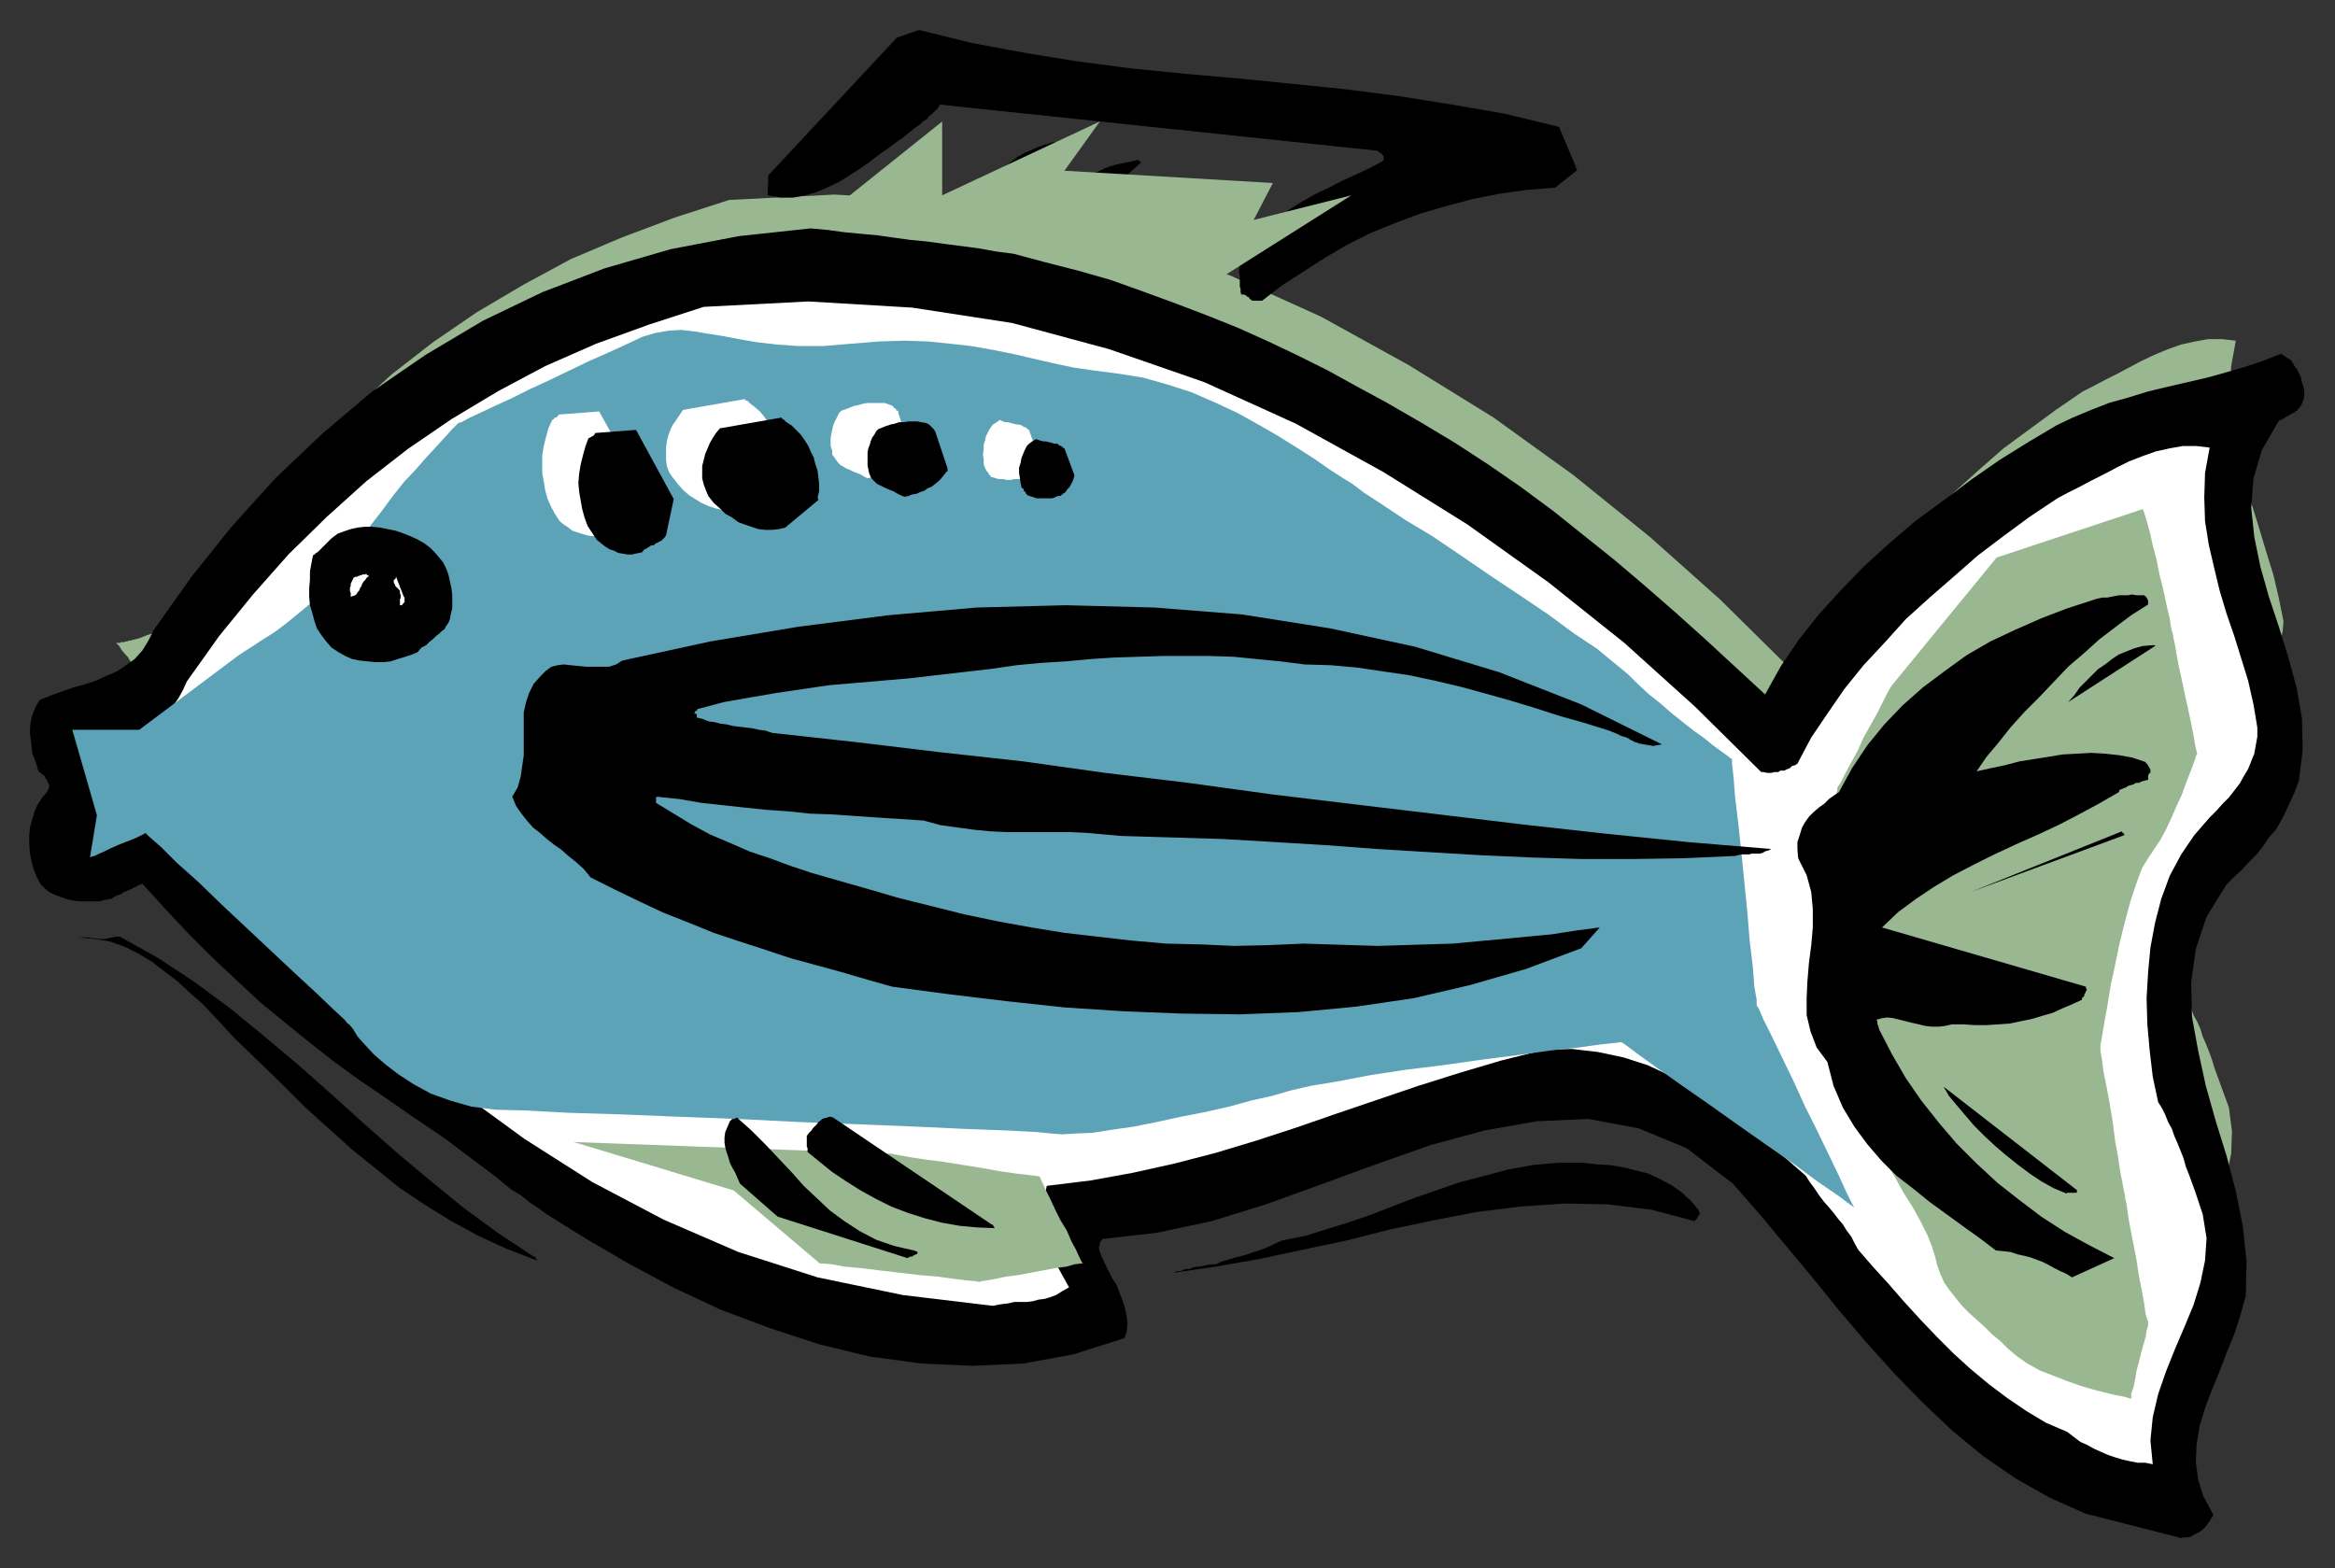 <?xml version="1.0" encoding="UTF-8" standalone="no"?>
<svg
   xmlns:dc="http://purl.org/dc/elements/1.1/"
   xmlns:cc="http://creativecommons.org/ns#"
   xmlns:rdf="http://www.w3.org/1999/02/22-rdf-syntax-ns#"
   xmlns:svg="http://www.w3.org/2000/svg"
   xmlns="http://www.w3.org/2000/svg"
   xmlns:sodipodi="http://sodipodi.sourceforge.net/DTD/sodipodi-0.dtd"
   xmlns:inkscape="http://www.inkscape.org/namespaces/inkscape"
   version="1.0"
   width="129.808mm"
   height="87.182mm"
   id="svg69"
   sodipodi:docname="CCM00914.WMF">
  <rect width="100%" height="100%" fill="#333333" stroke="none"/>
  <sodipodi:namedview
     pagecolor="#ffffff"
     bordercolor="#666666"
     borderopacity="1"
     objecttolerance="10"
     gridtolerance="10"
     guidetolerance="10"
     inkscape:pageopacity="0"
     inkscape:pageshadow="2"
     inkscape:window-width="640"
     inkscape:window-height="480"
     id="namedview71" />
  <defs
     id="defs3">
    <pattern
       id="WMFhbasepattern"
       patternUnits="userSpaceOnUse"
       width="6"
       height="6"
       x="0"
       y="0" />
  </defs>
  <path
     style="fill:#99b891;fill-rule:evenodd;fill-opacity:1;stroke:none;"
     d="  M 479.79,130.575   L 478.82,125.727   L 477.689,120.879   L 476.235,116.192   L 474.78,111.344   L 473.326,106.658   L 471.71,101.81   L 470.579,96.962   L 469.447,92.114   L 468.801,87.266   L 468.478,82.094   L 468.801,76.923   L 469.771,71.59   L 466.862,71.267   L 463.953,71.267   L 461.206,71.752   L 458.297,72.398   L 455.55,73.368   L 452.803,74.499   L 450.055,75.792   L 447.308,77.246   L 444.884,78.539   L 442.299,79.832   L 439.875,81.125   L 437.612,82.256   L 431.956,86.134   L 426.462,90.174   L 420.968,94.214   L 415.796,98.739   L 410.787,103.264   L 405.939,107.789   L 401.414,112.637   L 397.051,117.485   L 393.011,122.495   L 389.294,127.666   L 385.9,132.676   L 382.992,138.009   L 382.507,138.332   L 382.022,138.494   L 381.537,138.978   L 380.891,139.14   L 380.244,139.463   L 379.598,139.625   L 378.952,139.786   L 378.144,139.786   L 377.497,139.948   L 376.689,139.948   L 376.043,139.786   L 375.396,139.786   L 361.499,126.05   L 346.632,112.799   L 330.633,99.871   L 313.827,87.75   L 296.051,76.761   L 277.628,66.58   L 258.398,57.854   L 238.521,50.905   L 217.998,45.41   L 196.99,42.178   L 175.336,40.886   L 153.197,42.017   L 141.723,45.734   L 130.573,49.935   L 119.907,54.46   L 110.049,59.793   L 100.192,65.611   L 90.981,71.913   L 82.254,78.701   L 74.013,86.296   L 66.094,94.214   L 58.499,102.618   L 51.389,111.506   L 44.602,120.879   L 43.794,122.818   L 42.824,124.596   L 41.693,126.05   L 40.562,127.505   L 39.107,128.797   L 37.653,130.09   L 36.037,131.06   L 34.421,132.03   L 32.805,132.838   L 30.866,133.484   L 29.25,134.13   L 27.31,134.615   L 26.987,134.615   L 26.826,134.777   L 26.341,134.777   L 26.179,134.938   L 25.856,134.938   L 25.694,134.938   L 25.371,134.938   L 25.21,135.1   L 25.048,135.1   L 24.725,135.1   L 24.725,135.1   L 24.402,135.1   L 25.048,135.746   L 25.533,136.554   L 26.179,137.362   L 26.826,138.009   L 27.31,138.817   L 27.795,139.625   L 28.442,140.594   L 29.088,141.564   L 29.573,142.534   L 30.058,143.503   L 30.381,144.635   L 30.704,145.927   L 25.856,152.876   L 26.826,152.553   L 27.634,152.068   L 28.442,151.745   L 29.25,151.26   L 29.896,150.775   L 30.704,150.291   L 31.512,149.967   L 32.32,149.483   L 33.128,149.321   L 34.098,149.159   L 35.067,149.159   L 36.037,149.483   L 49.288,161.441   L 62.378,173.4   L 75.467,185.035   L 88.557,196.347   L 101.969,206.852   L 115.544,216.871   L 129.926,225.921   L 144.793,233.839   L 160.469,240.627   L 177.275,245.959   L 195.051,249.676   L 214.12,251.939   L 215.574,251.616   L 217.029,251.454   L 218.321,251.131   L 219.614,251.131   L 221.069,251.131   L 222.2,250.969   L 223.493,250.646   L 224.785,250.484   L 226.078,250.161   L 227.209,249.676   L 228.664,248.868   L 229.957,248.222   L 223.331,236.102   L 225.27,226.729   L 234.481,225.598   L 243.369,223.982   L 252.096,222.042   L 260.822,219.78   L 269.387,217.194   L 277.952,214.447   L 286.355,211.538   L 294.92,208.629   L 303.323,205.882   L 312.049,202.973   L 320.776,200.387   L 329.825,198.125   L 335.643,197.963   L 341.299,198.61   L 346.47,199.741   L 351.48,201.357   L 356.166,203.458   L 360.691,205.882   L 365.054,208.791   L 369.094,211.7   L 373.134,214.77   L 377.174,218.002   L 381.052,221.234   L 384.769,224.628   L 385.577,225.921   L 386.547,227.214   L 387.516,228.668   L 388.486,229.961   L 389.617,231.254   L 390.587,232.385   L 391.556,233.678   L 392.526,234.809   L 393.496,236.263   L 394.304,237.395   L 395.112,238.687   L 395.758,240.142   L 398.99,243.697   L 402.222,247.414   L 405.454,251.131   L 408.848,254.848   L 412.241,258.403   L 415.796,261.958   L 419.513,265.19   L 423.23,268.422   L 427.108,271.331   L 431.148,274.078   L 435.35,276.502   L 439.875,278.603   L 441.168,279.573   L 442.46,280.542   L 443.915,281.189   L 445.369,281.997   L 446.823,282.643   L 448.439,283.29   L 449.894,283.775   L 451.348,284.259   L 452.803,284.583   L 454.419,284.906   L 456.035,285.067   L 457.651,285.229   L 457.166,280.219   L 457.651,275.371   L 458.782,270.523   L 460.398,265.837   L 462.337,261.15   L 464.276,256.464   L 466.215,251.777   L 467.831,247.091   L 468.801,242.404   L 468.963,237.718   L 468.316,232.708   L 466.539,227.86   L 465.892,226.082   L 465.246,224.305   L 464.761,222.689   L 464.115,220.911   L 463.468,219.295   L 462.822,217.841   L 462.337,216.225   L 461.691,214.77   L 460.883,213.316   L 460.398,211.861   L 459.59,210.407   L 458.782,209.114   L 457.812,203.781   L 457.004,198.287   L 456.519,192.792   L 456.358,187.459   L 456.681,181.965   L 457.166,176.632   L 458.135,171.461   L 459.428,166.451   L 461.367,161.603   L 463.63,157.078   L 466.377,153.038   L 469.771,149.321   L 471.063,147.867   L 472.356,146.574   L 473.649,145.119   L 474.78,143.665   L 475.911,142.21   L 476.719,140.756   L 477.689,139.14   L 478.335,137.524   L 478.982,136.07   L 479.305,134.13   L 479.628,132.514   L 479.79,130.575   L 479.79,130.575  z "
     id="path5" />
  <path
     style="fill:#ffffff;fill-rule:evenodd;fill-opacity:1;stroke:none;"
     d="  M 98.576,131.706   L 98.899,130.413   L 99.061,128.959   L 99.061,127.666   L 98.737,126.05   L 98.576,124.596   L 98.091,123.303   L 97.606,122.01   L 96.96,120.717   L 96.152,119.586   L 95.182,118.616   L 94.213,117.647   L 92.92,116.677   L 91.627,115.869   L 90.011,115.223   L 88.557,114.576   L 86.941,114.092   L 85.325,113.607   L 83.709,113.445   L 82.093,113.284   L 80.638,113.284   L 79.022,113.445   L 77.568,113.607   L 76.114,114.092   L 74.821,114.576   L 74.174,115.223   L 73.69,115.708   L 73.043,116.192   L 72.558,116.677   L 72.074,117.162   L 71.75,117.485   L 71.427,117.808   L 71.104,118.132   L 70.619,118.616   L 70.296,118.778   L 70.134,119.101   L 69.65,119.101   L 69.326,120.879   L 69.165,122.657   L 69.003,124.434   L 68.842,126.05   L 68.842,127.989   L 69.165,129.605   L 69.488,131.383   L 69.973,132.999   L 70.619,134.454   L 71.427,136.07   L 72.397,137.362   L 73.528,138.655   L 74.982,139.625   L 76.437,140.433   L 77.891,141.079   L 79.507,141.402   L 81.123,141.564   L 82.739,141.726   L 84.517,141.726   L 86.133,141.564   L 87.587,141.079   L 89.041,140.594   L 90.496,140.11   L 91.627,139.625   L 92.597,138.655   L 93.405,138.009   L 94.051,137.524   L 94.859,136.878   L 95.505,136.231   L 96.152,135.746   L 96.637,135.1   L 97.283,134.615   L 97.606,133.969   L 98.091,133.322   L 98.414,132.514   L 98.576,131.706   L 98.576,131.706  z "
     id="path7" />
  <path
     style="fill:#000000;fill-rule:evenodd;fill-opacity:1;stroke:none;"
     d="  M 483.022,164.027   L 483.83,157.563   L 483.668,150.937   L 482.537,144.473   L 480.759,138.009   L 478.82,131.706   L 476.719,125.404   L 474.942,119.101   L 473.649,112.799   L 473.003,106.658   L 473.487,100.517   L 475.265,94.538   L 478.82,88.397   L 479.305,88.235   L 479.79,87.912   L 480.113,87.75   L 480.598,87.427   L 480.921,87.266   L 481.244,87.104   L 481.729,86.781   L 482.052,86.781   L 482.214,86.458   L 482.699,86.296   L 482.86,85.973   L 483.183,85.649   L 483.668,84.841   L 483.991,84.033   L 484.153,83.064   L 484.153,82.256   L 483.991,81.286   L 483.668,80.317   L 483.507,79.509   L 483.183,78.701   L 482.699,77.731   L 482.214,77.085   L 481.729,76.277   L 481.406,75.63   L 481.244,75.63   L 481.083,75.469   L 480.921,75.469   L 480.759,75.307   L 480.759,75.307   L 480.436,75.145   L 480.275,74.984   L 480.113,74.822   L 479.951,74.822   L 479.79,74.66   L 479.467,74.499   L 479.305,74.337   L 475.588,75.792   L 471.71,77.085   L 467.831,78.216   L 463.791,79.347   L 459.59,80.317   L 455.388,81.286   L 451.348,82.256   L 447.147,83.549   L 443.107,84.68   L 439.39,86.134   L 435.512,87.75   L 432.118,89.366   L 426.139,92.922   L 420.16,96.638   L 414.342,100.679   L 408.524,105.042   L 402.545,109.405   L 397.051,114.092   L 391.718,118.94   L 386.708,124.111   L 382.022,129.282   L 377.82,134.615   L 374.104,140.11   L 370.872,145.927   L 364.569,140.11   L 358.267,134.292   L 351.964,128.636   L 345.662,123.141   L 339.198,117.647   L 332.734,112.476   L 326.27,107.304   L 319.483,102.295   L 312.696,97.608   L 305.747,93.083   L 298.475,88.72   L 291.203,84.518   L 285.224,81.286   L 279.083,77.893   L 272.942,74.822   L 266.478,71.752   L 260.014,68.843   L 253.55,66.257   L 246.763,63.672   L 240.137,61.247   L 233.35,58.823   L 226.563,56.884   L 219.614,55.107   L 212.989,53.329   L 209.272,52.844   L 205.717,52.198   L 202,51.713   L 198.283,51.228   L 194.728,50.743   L 191.334,50.42   L 187.779,49.935   L 184.385,49.45   L 180.83,49.127   L 177.437,48.804   L 173.881,48.319   L 170.326,47.996   L 155.297,49.612   L 140.915,52.359   L 127.017,56.399   L 113.928,61.409   L 101.485,67.388   L 89.526,74.499   L 78.214,82.256   L 67.71,91.144   L 57.853,100.517   L 48.642,110.698   L 40.238,121.202   L 32.32,132.353   L 31.189,134.615   L 29.896,136.716   L 28.28,138.494   L 26.502,139.786   L 24.563,141.079   L 22.301,142.049   L 20.2,143.018   L 17.776,143.827   L 15.352,144.473   L 13.09,145.281   L 10.827,146.089   L 8.403,147.059   L 7.757,148.028   L 7.272,148.998   L 6.787,150.291   L 6.464,151.583   L 6.302,152.876   L 6.302,154.169   L 6.464,155.462   L 6.626,156.916   L 6.787,158.371   L 7.272,159.502   L 7.757,160.956   L 8.08,162.088   L 8.565,162.411   L 8.888,162.734   L 9.373,163.057   L 9.534,163.542   L 9.858,163.865   L 10.019,164.35   L 10.181,164.673   L 10.342,164.996   L 10.342,165.481   L 10.181,165.804   L 10.019,166.128   L 9.858,166.451   L 8.888,167.582   L 7.918,169.037   L 7.272,170.491   L 6.787,172.107   L 6.302,173.885   L 6.141,175.662   L 6.141,177.44   L 6.302,179.379   L 6.626,180.995   L 7.11,182.773   L 7.757,184.389   L 8.565,185.843   L 9.373,186.651   L 10.342,187.459   L 11.312,187.944   L 12.605,188.429   L 13.898,188.914   L 15.352,189.237   L 16.645,189.399   L 17.938,189.399   L 19.392,189.399   L 20.846,189.399   L 22.139,189.075   L 23.27,188.914   L 24.078,188.429   L 24.725,188.106   L 25.371,187.944   L 26.018,187.459   L 26.502,187.298   L 27.149,186.974   L 27.634,186.813   L 28.118,186.49   L 28.603,186.328   L 29.088,186.005   L 29.573,185.843   L 29.896,185.682   L 34.744,191.015   L 39.754,196.347   L 44.763,201.357   L 49.773,206.044   L 54.621,210.568   L 59.954,214.932   L 65.125,219.133   L 70.296,223.173   L 75.629,227.052   L 81.123,230.769   L 86.456,234.486   L 91.95,238.203   L 94.051,239.657   L 96.152,241.273   L 98.091,242.727   L 100.03,244.182   L 101.969,245.636   L 103.909,247.091   L 105.686,248.545   L 107.464,250   L 109.403,251.131   L 111.181,252.585   L 113.12,253.878   L 114.897,255.171   L 123.462,260.504   L 132.35,265.675   L 141.723,270.685   L 151.419,275.21   L 161.761,279.088   L 172.104,282.482   L 182.769,285.067   L 193.597,286.522   L 204.262,287.007   L 215.089,286.522   L 225.593,284.583   L 236.259,281.189   L 236.744,279.734   L 236.905,278.118   L 236.744,276.664   L 236.421,275.048   L 235.936,273.432   L 235.289,271.816   L 234.643,270.038   L 233.673,268.584   L 232.865,266.968   L 232.057,265.352   L 231.411,263.897   L 230.926,262.605   L 230.926,262.281   L 230.926,262.12   L 230.926,262.12   L 230.926,261.797   L 231.088,261.635   L 231.088,261.635   L 231.088,261.312   L 231.088,261.15   L 231.249,260.989   L 231.411,260.665   L 231.573,260.504   L 231.734,260.342   L 243.046,259.049   L 254.52,256.625   L 265.993,253.07   L 277.628,248.868   L 289.102,244.667   L 300.576,240.627   L 311.888,237.556   L 322.876,235.617   L 333.704,235.132   L 344.208,237.071   L 354.388,241.273   L 364.084,248.707   L 369.74,255.171   L 375.396,261.958   L 381.052,268.745   L 386.547,275.533   L 392.203,282.159   L 398.02,288.623   L 404,294.764   L 410.14,300.581   L 416.604,305.914   L 423.392,310.601   L 430.502,314.641   L 438.097,318.034   L 458.297,323.206   L 458.943,323.044   L 459.59,323.044   L 460.398,322.882   L 460.883,322.559   L 461.529,322.236   L 462.175,321.913   L 462.822,321.428   L 463.307,320.943   L 463.791,320.297   L 464.276,319.65   L 464.761,318.842   L 465.084,318.358   L 462.983,314.479   L 461.852,310.924   L 461.367,307.207   L 461.529,303.49   L 462.175,299.612   L 463.307,295.895   L 464.761,292.016   L 466.377,288.138   L 467.831,284.259   L 469.447,280.381   L 470.74,276.341   L 471.871,272.301   L 472.033,265.029   L 471.225,257.595   L 469.771,250.323   L 467.831,242.889   L 465.569,235.617   L 463.468,228.183   L 461.852,220.749   L 460.559,213.639   L 460.398,206.367   L 461.367,199.418   L 463.63,192.631   L 467.831,185.843   L 469.286,184.389   L 471.063,182.773   L 472.518,181.157   L 474.134,179.541   L 475.427,177.925   L 476.719,175.985   L 478.174,174.369   L 479.305,172.43   L 480.275,170.491   L 481.244,168.39   L 482.214,166.289   L 483.022,164.027   L 483.022,164.027  z "
     id="path9" />
  <path
     style="fill:#ffffff;fill-rule:evenodd;fill-opacity:1;stroke:none;"
     d="  M 474.295,152.876   L 473.487,148.028   L 472.356,143.018   L 470.902,138.332   L 469.447,133.646   L 467.831,128.959   L 466.377,124.111   L 465.246,119.424   L 464.115,114.576   L 463.307,109.567   L 463.145,104.557   L 463.307,99.386   L 464.276,94.053   L 461.529,93.73   L 458.62,93.73   L 455.873,94.214   L 452.964,94.861   L 450.217,95.83   L 447.308,96.962   L 444.723,98.255   L 441.976,99.709   L 439.39,101.002   L 436.966,102.295   L 434.38,103.587   L 432.28,104.719   L 426.462,108.597   L 420.968,112.637   L 415.635,116.677   L 410.464,121.202   L 405.454,125.565   L 400.444,130.09   L 396.081,134.938   L 391.556,139.786   L 387.516,144.796   L 383.961,149.967   L 380.568,154.977   L 377.659,160.472   L 377.174,160.795   L 376.528,160.956   L 376.043,161.441   L 375.558,161.603   L 374.912,161.926   L 374.104,161.926   L 373.619,162.249   L 372.811,162.249   L 372.164,162.411   L 371.356,162.411   L 370.548,162.249   L 370.064,162.249   L 356.166,148.513   L 341.299,135.1   L 325.3,122.333   L 308.332,110.213   L 290.718,99.224   L 272.296,89.043   L 253.065,80.317   L 233.027,73.368   L 212.665,67.873   L 191.657,64.641   L 169.841,63.348   L 147.864,64.48   L 136.39,68.196   L 125.24,72.236   L 114.574,76.923   L 104.555,82.256   L 94.859,88.074   L 85.648,94.376   L 76.922,101.163   L 68.68,108.597   L 60.6,116.516   L 53.166,124.919   L 46.056,133.646   L 39.269,143.18   L 38.461,144.958   L 37.491,146.735   L 36.36,148.351   L 35.229,149.644   L 33.774,150.937   L 32.32,152.23   L 30.704,153.361   L 29.088,154.331   L 27.31,155.139   L 25.533,155.947   L 23.755,156.432   L 21.978,157.078   L 21.654,157.078   L 21.331,157.24   L 21.008,157.24   L 20.846,157.401   L 20.523,157.401   L 20.362,157.401   L 20.038,157.401   L 19.877,157.563   L 19.715,157.563   L 19.392,157.563   L 19.23,157.563   L 19.069,157.563   L 19.715,158.209   L 20.2,159.017   L 20.846,159.825   L 21.331,160.472   L 21.978,161.28   L 22.462,162.088   L 23.109,162.896   L 23.755,164.027   L 24.24,164.996   L 24.725,165.966   L 25.048,167.097   L 25.371,168.39   L 20.523,175.339   L 21.493,174.854   L 22.301,174.531   L 23.109,174.208   L 23.755,173.723   L 24.563,173.238   L 25.21,172.753   L 26.179,172.43   L 26.826,171.945   L 27.795,171.784   L 28.765,171.622   L 29.734,171.622   L 30.704,171.945   L 43.955,183.904   L 57.045,195.863   L 70.134,207.498   L 83.062,218.81   L 96.475,229.314   L 110.211,239.334   L 124.432,248.384   L 139.461,256.302   L 155.136,263.089   L 171.781,268.422   L 189.718,272.139   L 208.625,274.402   L 210.241,274.078   L 211.696,273.917   L 213.15,273.594   L 214.605,273.594   L 215.736,273.594   L 217.029,273.432   L 218.16,273.109   L 219.453,272.947   L 220.584,272.624   L 221.877,272.139   L 223.169,271.331   L 224.624,270.523   L 217.998,258.565   L 219.937,249.192   L 229.149,248.06   L 238.037,246.444   L 246.763,244.505   L 255.489,242.243   L 264.054,239.657   L 272.457,236.91   L 280.86,234.001   L 289.425,231.092   L 297.99,228.183   L 306.716,225.436   L 315.443,222.85   L 324.492,220.588   L 330.31,220.426   L 335.804,221.073   L 341.137,222.204   L 346.147,223.82   L 350.672,225.921   L 355.358,228.345   L 359.721,231.254   L 363.761,234.162   L 367.801,237.233   L 371.68,240.465   L 375.558,243.697   L 379.436,247.091   L 380.244,248.384   L 381.214,249.676   L 382.184,251.131   L 383.153,252.424   L 384.284,253.716   L 385.254,254.848   L 386.224,256.14   L 387.193,257.272   L 388.001,258.565   L 388.971,259.857   L 389.617,261.15   L 390.425,262.605   L 393.496,266.16   L 396.889,269.877   L 400.121,273.594   L 403.515,277.31   L 406.908,280.866   L 410.464,284.421   L 414.019,287.653   L 417.897,290.885   L 421.776,293.794   L 425.816,296.541   L 429.856,298.965   L 434.38,300.904   L 435.835,302.036   L 437.128,303.005   L 438.582,303.652   L 440.036,304.46   L 441.491,305.106   L 442.945,305.753   L 444.399,306.237   L 446.015,306.722   L 447.47,307.045   L 449.086,307.369   L 450.702,307.369   L 452.318,307.692   L 451.833,302.682   L 452.318,297.834   L 453.449,292.986   L 455.065,288.299   L 457.004,283.451   L 458.943,278.926   L 460.883,274.24   L 462.337,269.553   L 463.307,264.867   L 463.63,260.181   L 462.822,255.171   L 461.206,250.323   L 460.559,248.545   L 459.913,246.768   L 459.267,245.151   L 458.782,243.374   L 458.135,241.758   L 457.489,240.142   L 456.843,238.687   L 456.358,237.233   L 455.55,235.779   L 454.903,234.162   L 454.257,232.87   L 453.449,231.577   L 452.318,226.244   L 451.671,220.749   L 451.187,215.255   L 451.025,209.76   L 451.348,204.266   L 451.833,199.095   L 452.803,193.923   L 454.095,188.914   L 455.873,184.066   L 458.297,179.541   L 461.044,175.501   L 464.276,171.784   L 465.731,170.329   L 467.023,168.875   L 468.316,167.582   L 469.447,166.128   L 470.579,164.673   L 471.387,163.219   L 472.356,161.603   L 473.003,159.987   L 473.649,158.371   L 473.972,156.593   L 474.295,154.815   L 474.295,152.876   L 474.295,152.876  z "
     id="path11" />
  <path
     style="fill:#000000;fill-rule:evenodd;fill-opacity:1;stroke:none;"
     d="  M 356.974,254.363   L 355.196,252.262   L 353.257,250.484   L 351.156,249.03   L 348.732,247.737   L 346.308,246.606   L 343.723,245.959   L 341.137,245.313   L 338.228,244.828   L 335.481,244.667   L 332.734,244.343   L 329.987,244.343   L 327.24,244.343   L 321.907,244.828   L 316.736,245.798   L 311.888,247.091   L 306.878,248.384   L 302.192,250   L 297.505,251.616   L 292.819,253.393   L 288.294,255.171   L 283.608,256.787   L 278.921,258.241   L 274.235,259.696   L 269.387,260.665   L 268.256,261.15   L 266.963,261.797   L 265.832,262.281   L 264.539,262.766   L 263.408,263.089   L 262.115,263.574   L 260.984,263.897   L 259.691,264.221   L 258.56,264.544   L 257.429,264.867   L 256.459,265.19   L 255.489,265.675   L 254.52,265.675   L 253.55,265.837   L 252.904,265.998   L 252.096,266.16   L 251.449,266.16   L 250.641,266.321   L 249.995,266.645   L 249.349,266.645   L 248.702,266.806   L 248.056,267.129   L 247.248,267.129   L 246.601,267.453   L 255.489,266.16   L 264.7,264.544   L 273.75,262.605   L 282.961,260.665   L 291.849,258.403   L 301.06,256.464   L 310.272,254.686   L 319.321,253.555   L 328.694,252.908   L 337.744,253.07   L 346.955,254.201   L 356.166,256.625   L 356.166,256.464   L 356.166,256.464   L 356.328,256.302   L 356.489,256.14   L 356.651,255.979   L 356.651,255.817   L 356.812,255.656   L 356.974,255.332   L 357.136,255.171   L 357.136,254.848   L 356.974,254.686   L 356.974,254.363   L 356.974,254.363  z "
     id="path13" />
  <path
     style="fill:#000000;fill-rule:evenodd;fill-opacity:1;stroke:none;"
     d="  M 331.118,35.068   L 327.563,26.664   L 316.251,23.917   L 305.1,21.978   L 293.95,20.2   L 282.638,18.746   L 271.488,17.615   L 260.176,16.483   L 249.025,15.514   L 237.713,14.383   L 226.563,12.928   L 215.574,11.151   L 204.262,9.05   L 193.112,6.303   L 188.425,7.919   L 161.438,36.845   L 161.277,41.047   L 164.024,41.532   L 166.609,41.532   L 169.195,41.047   L 171.457,40.401   L 173.72,39.431   L 176.144,38.3   L 178.245,37.007   L 180.507,35.553   L 182.608,34.098   L 184.709,32.482   L 186.809,31.028   L 188.749,29.573   L 189.718,28.927   L 190.688,28.119   L 191.496,27.472   L 192.304,26.826   L 193.273,26.18   L 193.92,25.533   L 194.728,25.048   L 195.213,24.402   L 195.859,23.917   L 196.505,23.271   L 197.152,22.624   L 197.475,21.978   L 289.425,31.674   L 289.748,31.997   L 289.91,31.997   L 290.072,32.159   L 290.395,32.321   L 290.395,32.482   L 290.556,32.644   L 290.718,32.805   L 290.718,32.967   L 290.718,33.29   L 290.718,33.452   L 290.556,33.775   L 290.395,33.937   L 287.648,35.391   L 284.9,36.684   L 281.992,37.977   L 279.244,39.431   L 276.497,40.724   L 273.588,42.34   L 271.003,43.956   L 268.417,45.895   L 266.155,47.834   L 264.054,50.42   L 261.953,53.006   L 260.499,55.915   L 260.337,56.723   L 260.337,57.369   L 260.499,57.854   L 260.499,58.339   L 260.499,58.823   L 260.499,59.308   L 260.499,59.793   L 260.499,60.278   L 260.661,60.601   L 260.661,60.924   L 260.661,61.409   L 260.822,61.894   L 260.984,61.894   L 261.145,61.894   L 261.469,61.894   L 261.63,62.055   L 261.792,62.055   L 261.953,62.217   L 262.115,62.379   L 262.276,62.379   L 262.438,62.54   L 262.6,62.863   L 262.761,62.863   L 262.923,63.025   L 263.084,63.187   L 263.246,63.187   L 263.408,63.187   L 263.569,63.187   L 263.731,63.187   L 264.054,63.187   L 264.216,63.187   L 264.377,63.187   L 264.539,63.187   L 264.862,63.187   L 265.024,63.187   L 265.185,63.187   L 269.387,59.955   L 273.912,57.046   L 278.436,54.137   L 283.123,51.39   L 287.971,48.966   L 293.142,46.865   L 298.313,44.926   L 303.808,43.31   L 309.302,41.855   L 314.958,40.724   L 320.776,39.916   L 326.755,39.431   L 331.441,35.714   L 331.28,35.714   L 331.28,35.714   L 331.28,35.714   L 331.28,35.553   L 331.28,35.553   L 331.28,35.391   L 331.28,35.391   L 331.118,35.391   L 331.118,35.229   L 331.118,35.229   L 331.118,35.229   L 331.118,35.068   L 331.118,35.068  z "
     id="path15" />
  <path
     style="fill:#000000;fill-rule:evenodd;fill-opacity:1;stroke:none;"
     d="  M 256.782,38.623   L 256.621,38.623   L 256.621,38.623   L 256.621,38.623   L 256.621,38.461   L 256.621,38.461   L 256.459,38.3   L 256.459,38.3   L 256.459,38.138   L 256.459,37.977   L 256.459,37.977   L 256.459,37.977   L 256.459,37.977   L 255.005,38.138   L 253.55,38.461   L 252.257,38.785   L 250.965,39.108   L 249.672,39.754   L 248.379,40.401   L 247.086,41.047   L 246.117,41.855   L 244.824,42.663   L 243.693,43.471   L 242.561,44.441   L 241.592,45.41   L 241.43,46.057   L 241.107,46.542   L 241.107,47.026   L 240.784,47.511   L 240.622,47.996   L 240.622,48.319   L 240.461,48.966   L 240.299,49.289   L 240.299,49.774   L 240.137,50.097   L 240.137,50.42   L 240.137,50.743   L 241.592,51.228   L 242.885,51.228   L 244.016,50.743   L 245.47,50.097   L 246.601,49.127   L 247.894,47.996   L 249.187,46.865   L 250.48,45.572   L 251.611,44.441   L 252.904,43.471   L 254.035,42.502   L 255.328,41.855   L 255.489,41.532   L 255.489,41.37   L 255.813,40.886   L 255.974,40.724   L 255.974,40.401   L 256.136,40.239   L 256.297,39.916   L 256.459,39.754   L 256.459,39.593   L 256.621,39.269   L 256.621,38.946   L 256.782,38.623   L 256.782,38.623  z "
     id="path17" />
  <path
     style="fill:#000000;fill-rule:evenodd;fill-opacity:1;stroke:none;"
     d="  M 239.329,33.613   L 237.552,33.937   L 236.097,34.26   L 234.481,34.583   L 232.865,35.068   L 231.411,35.714   L 229.957,36.361   L 228.664,37.33   L 227.209,38.3   L 226.078,39.269   L 225.109,40.562   L 224.139,41.855   L 223.331,43.471   L 223.169,43.956   L 223.169,44.441   L 223.169,44.926   L 223.169,45.249   L 223.169,45.572   L 223.169,45.895   L 223.169,46.218   L 223.169,46.38   L 223.169,46.703   L 223.008,46.865   L 223.008,47.35   L 223.008,47.511   L 224.139,47.511   L 225.432,47.188   L 226.725,46.38   L 228.179,45.41   L 229.633,44.118   L 231.088,42.663   L 232.542,41.209   L 233.997,39.593   L 235.451,37.977   L 236.905,36.684   L 238.36,35.391   L 239.814,34.098   L 239.653,34.098   L 239.653,34.098   L 239.653,34.098   L 239.491,33.937   L 239.491,33.937   L 239.491,33.937   L 239.491,33.937   L 239.491,33.937   L 239.329,33.775   L 239.329,33.775   L 239.329,33.775   L 239.329,33.613   L 239.329,33.613  z "
     id="path19" />
  <path
     style="fill:#000000;fill-rule:evenodd;fill-opacity:1;stroke:none;"
     d="  M 224.624,29.735   L 222.846,29.897   L 221.23,29.897   L 219.614,30.381   L 218.16,30.866   L 216.705,31.513   L 215.251,32.159   L 213.797,32.967   L 212.504,33.937   L 211.211,34.906   L 209.918,35.876   L 208.787,37.007   L 207.656,38.138   L 207.656,38.785   L 207.333,39.269   L 207.171,39.593   L 207.009,40.077   L 206.848,40.401   L 206.686,40.886   L 206.686,41.37   L 206.686,41.694   L 206.525,42.017   L 206.525,42.34   L 206.525,42.825   L 206.363,42.986   L 206.686,43.148   L 206.848,43.31   L 207.009,43.471   L 207.171,43.471   L 207.171,43.794   L 207.171,43.956   L 207.171,43.956   L 207.171,43.956   L 207.333,44.118   L 207.494,43.956   L 207.656,43.956   L 208.141,43.633   L 224.624,29.735   L 224.624,29.735  z "
     id="path21" />
  <path
     style="fill:#000000;fill-rule:evenodd;fill-opacity:1;stroke:none;"
     d="  M 112.15,264.059   L 104.555,259.049   L 97.283,253.716   L 90.173,247.899   L 83.224,242.081   L 76.275,235.94   L 69.488,229.799   L 62.539,223.658   L 55.429,217.679   L 48.318,211.861   L 40.885,206.367   L 33.29,201.357   L 25.21,196.832   L 24.24,196.832   L 23.594,196.994   L 22.786,197.155   L 22.139,197.317   L 21.331,197.317   L 20.685,197.317   L 20.038,197.155   L 19.23,197.155   L 18.746,196.994   L 17.938,196.994   L 17.291,196.994   L 16.483,196.994   L 19.877,197.317   L 22.947,197.802   L 26.179,198.933   L 29.088,200.387   L 31.997,202.165   L 34.744,204.266   L 37.491,206.367   L 40.077,208.791   L 42.662,211.053   L 44.925,213.477   L 47.187,215.901   L 49.45,218.325   L 54.459,223.173   L 59.307,227.86   L 64.155,232.708   L 69.165,237.233   L 74.013,241.596   L 79.022,245.636   L 84.032,249.676   L 89.365,253.232   L 94.859,256.625   L 100.515,259.696   L 106.494,262.443   L 112.797,264.867   L 112.797,264.705   L 112.797,264.705   L 112.797,264.544   L 112.635,264.544   L 112.635,264.544   L 112.473,264.382   L 112.473,264.221   L 112.473,264.059   L 112.312,264.059   L 112.312,264.059   L 112.312,264.059   L 112.15,264.059   L 112.15,264.059  z "
     id="path23" />
  <path
     style="fill:#5ca3b8;fill-rule:evenodd;fill-opacity:1;stroke:none;"
     d="  M 15.19,153.361   L 20.362,171.299   L 18.907,180.187   L 19.23,180.026   L 19.877,179.864   L 20.846,179.379   L 21.978,178.894   L 23.27,178.248   L 24.725,177.601   L 26.341,176.955   L 27.634,176.47   L 28.765,175.985   L 29.734,175.501   L 30.381,175.177   L 30.542,175.016   L 31.35,175.824   L 33.774,177.925   L 37.168,181.318   L 41.693,185.358   L 46.702,190.207   L 51.874,195.055   L 57.206,200.064   L 62.216,204.751   L 66.579,208.791   L 70.134,212.184   L 72.397,214.285   L 73.043,215.093   L 73.366,215.255   L 74.174,216.225   L 75.144,217.841   L 76.598,219.457   L 78.538,221.557   L 80.962,223.658   L 83.709,225.759   L 86.941,227.86   L 90.496,229.799   L 94.536,231.254   L 99.061,232.546   L 104.07,233.193   L 110.534,233.354   L 119.422,233.839   L 130.088,234.162   L 142.046,234.647   L 154.813,235.132   L 167.902,235.779   L 180.669,236.263   L 192.465,236.748   L 202.969,237.233   L 211.696,237.556   L 217.675,237.879   L 221.069,238.203   L 223.169,238.364   L 225.917,238.203   L 229.633,238.041   L 233.673,237.395   L 238.198,236.748   L 243.046,235.779   L 248.217,234.647   L 253.227,233.678   L 258.237,232.546   L 262.923,231.254   L 267.286,230.284   L 271.164,229.153   L 275.366,228.183   L 281.184,227.214   L 287.971,225.921   L 295.404,224.79   L 303.323,223.82   L 311.241,222.689   L 318.836,221.719   L 325.785,220.749   L 331.764,220.103   L 336.451,219.457   L 339.521,219.133   L 340.652,218.972   L 341.622,219.618   L 344.208,221.557   L 348.248,224.466   L 353.257,228.022   L 359.075,232.062   L 365.216,236.425   L 371.195,240.627   L 377.012,244.667   L 382.022,248.384   L 386.062,251.131   L 388.648,253.07   L 389.617,253.716   L 389.132,252.908   L 388.001,250.646   L 386.385,247.091   L 384.284,242.727   L 381.86,237.718   L 379.275,232.546   L 376.851,227.214   L 374.427,222.204   L 372.326,217.841   L 370.548,214.285   L 369.579,212.023   L 369.094,211.215   L 369.094,210.084   L 368.609,207.336   L 368.286,203.135   L 367.64,197.802   L 367.155,191.823   L 366.508,185.358   L 365.862,178.894   L 365.216,172.915   L 364.569,167.582   L 364.246,163.38   L 363.923,160.472   L 363.923,159.502   L 363.6,159.34   L 362.792,158.694   L 361.66,157.886   L 359.883,156.593   L 358.105,155.139   L 355.843,153.523   L 353.58,151.745   L 351.156,149.806   L 348.732,147.705   L 346.308,145.766   L 344.046,143.665   L 342.107,141.726   L 339.36,139.463   L 335.643,136.393   L 330.795,133.161   L 325.3,129.121   L 319.321,125.081   L 313.019,120.879   L 306.878,116.677   L 300.899,112.637   L 295.243,109.243   L 290.395,106.011   L 286.678,103.587   L 284.092,101.648   L 281.992,100.355   L 279.244,98.578   L 276.012,96.315   L 272.457,94.053   L 268.579,91.629   L 264.377,89.205   L 260.014,86.781   L 255.166,84.518   L 250.318,82.417   L 245.309,80.801   L 240.137,79.347   L 235.128,78.539   L 230.118,77.893   L 225.593,77.246   L 221.069,76.277   L 216.867,75.307   L 212.665,74.337   L 208.625,73.529   L 204.101,72.721   L 199.737,72.236   L 195.051,71.752   L 190.041,71.59   L 184.709,71.752   L 178.729,72.236   L 172.912,72.721   L 167.741,72.721   L 163.216,72.398   L 159.014,71.913   L 155.297,71.267   L 151.904,70.62   L 148.833,70.136   L 145.925,69.651   L 143.177,69.328   L 140.43,69.489   L 137.683,69.974   L 134.936,70.782   L 131.865,72.236   L 127.987,74.014   L 123.947,75.792   L 119.907,77.731   L 115.544,79.832   L 111.342,81.771   L 107.464,83.71   L 103.909,85.326   L 100.838,86.781   L 98.414,87.912   L 96.96,88.72   L 96.313,88.882   L 95.99,89.205   L 95.021,90.174   L 93.566,91.79   L 91.789,93.73   L 89.688,95.992   L 87.426,98.578   L 84.84,101.325   L 82.416,104.395   L 80.154,107.466   L 77.891,110.375   L 75.952,113.284   L 74.336,116.031   L 72.882,118.616   L 70.781,121.202   L 68.518,123.788   L 65.771,126.373   L 63.024,128.636   L 60.277,130.898   L 57.691,132.838   L 55.106,134.454   L 53.166,135.746   L 51.389,136.878   L 50.419,137.524   L 49.934,137.847   L 29.25,153.361   L 15.19,153.361   L 15.19,153.361  z "
     id="path25" />
  <path
     style="fill:#000000;fill-rule:evenodd;fill-opacity:1;stroke:none;"
     d="  M 372.164,178.41   L 354.712,176.955   L 337.259,175.177   L 319.806,173.238   L 302.353,171.137   L 284.739,169.037   L 267.286,166.936   L 249.672,164.512   L 232.219,162.411   L 214.928,159.987   L 197.313,158.048   L 179.861,155.947   L 162.246,154.007   L 160.792,153.523   L 159.499,153.361   L 158.045,153.038   L 156.752,152.876   L 155.297,152.715   L 154.005,152.553   L 152.712,152.23   L 151.419,152.068   L 150.126,151.745   L 148.833,151.583   L 147.702,151.099   L 146.409,150.775   L 146.409,150.452   L 146.409,150.291   L 146.409,150.129   L 146.248,149.967   L 146.086,149.967   L 145.925,149.967   L 145.925,149.967   L 145.925,149.967   L 145.925,149.806   L 146.086,149.483   L 146.409,149.321   L 146.571,148.998   L 152.065,147.543   L 157.56,146.574   L 163.216,145.604   L 168.71,144.796   L 174.205,143.988   L 179.861,143.503   L 185.517,143.018   L 191.173,142.534   L 196.667,141.887   L 202.323,141.241   L 207.979,140.594   L 213.635,139.786   L 218.645,139.302   L 223.977,138.978   L 229.149,138.494   L 234.158,138.17   L 239.168,138.009   L 244.177,137.847   L 249.187,137.847   L 254.197,137.847   L 259.206,138.009   L 264.054,138.494   L 269.064,138.978   L 274.073,139.625   L 279.568,139.786   L 285.062,140.271   L 290.556,141.079   L 296.051,141.887   L 301.384,143.018   L 306.878,144.311   L 312.211,145.766   L 317.382,147.22   L 322.715,148.836   L 327.724,150.452   L 332.896,151.907   L 338.067,153.523   L 338.875,153.846   L 339.683,154.169   L 340.652,154.654   L 341.784,154.977   L 342.592,155.462   L 343.561,155.947   L 344.531,156.27   L 345.5,156.432   L 346.47,156.593   L 347.278,156.755   L 348.248,156.593   L 349.217,156.432   L 332.249,148.028   L 314.958,141.241   L 297.344,135.908   L 279.406,132.03   L 260.984,129.121   L 242.561,127.666   L 223.977,127.181   L 205.232,127.666   L 186.648,129.282   L 167.741,131.706   L 149.318,134.777   L 130.734,138.817   L 129.441,139.625   L 127.987,140.11   L 126.371,140.11   L 124.755,140.11   L 123.139,140.11   L 121.523,139.948   L 119.907,139.786   L 118.453,139.625   L 117.16,139.786   L 115.867,140.11   L 114.736,140.918   L 113.605,142.049   L 112.15,143.665   L 111.181,145.604   L 110.534,147.543   L 110.049,149.644   L 110.049,151.907   L 110.049,154.169   L 110.049,156.432   L 110.049,158.694   L 109.726,160.956   L 109.403,163.219   L 108.757,165.481   L 107.625,167.421   L 108.433,169.36   L 109.565,170.976   L 110.696,172.43   L 111.989,173.885   L 113.443,175.016   L 114.897,176.309   L 116.352,177.44   L 117.968,178.571   L 119.422,179.864   L 121.038,181.157   L 122.654,182.611   L 124.109,184.389   L 129.28,186.974   L 134.289,189.399   L 139.461,191.823   L 144.793,193.923   L 149.965,196.024   L 155.297,197.802   L 160.792,199.579   L 166.125,201.357   L 171.457,202.812   L 176.79,204.266   L 182.285,205.882   L 187.456,207.336   L 199.576,208.952   L 211.696,210.407   L 223.654,211.7   L 236.097,212.508   L 248.379,212.993   L 260.499,213.154   L 272.942,212.669   L 284.9,211.538   L 297.02,209.76   L 308.817,207.013   L 320.614,203.62   L 332.249,199.256   L 336.128,194.893   L 331.118,195.539   L 325.947,196.347   L 320.776,196.832   L 315.766,197.317   L 310.433,197.802   L 305.262,198.287   L 299.929,198.448   L 294.758,198.61   L 289.425,198.771   L 284.254,198.61   L 279.083,198.448   L 273.912,198.287   L 266.478,198.61   L 259.368,198.771   L 252.096,198.448   L 244.985,198.287   L 237.713,197.64   L 230.603,196.832   L 223.654,196.024   L 216.705,194.893   L 209.595,193.6   L 202.646,192.146   L 195.536,190.368   L 188.425,188.59   L 184.062,187.298   L 179.537,186.005   L 175.013,184.712   L 170.488,183.419   L 166.125,181.965   L 161.761,180.349   L 157.398,178.894   L 153.358,177.117   L 149.157,175.339   L 145.278,173.238   L 141.561,170.976   L 137.845,168.713   L 137.845,168.39   L 137.845,168.39   L 137.845,168.067   L 137.845,167.905   L 137.845,167.905   L 137.845,167.744   L 137.845,167.582   L 138.006,167.421   L 138.006,167.421   L 138.006,167.421   L 138.006,167.421   L 138.006,167.421   L 142.693,167.905   L 147.379,168.713   L 151.904,169.198   L 156.267,169.683   L 160.953,170.168   L 165.64,170.491   L 170.165,170.976   L 174.851,171.137   L 179.537,171.461   L 184.224,171.784   L 189.233,172.107   L 194.081,172.43   L 197.637,173.4   L 201.192,173.885   L 204.747,174.369   L 208.141,174.693   L 211.534,174.854   L 214.928,174.854   L 218.16,174.854   L 221.553,174.854   L 224.947,174.854   L 228.341,175.016   L 231.896,175.339   L 235.613,175.662   L 246.278,175.985   L 256.944,176.309   L 267.933,176.955   L 278.598,177.601   L 289.425,178.41   L 300.091,179.056   L 310.918,179.702   L 321.745,180.187   L 332.249,180.51   L 343.076,180.51   L 353.742,180.349   L 364.569,179.864   L 365.216,179.702   L 366.024,179.541   L 366.67,179.541   L 367.478,179.541   L 368.124,179.379   L 368.609,179.379   L 369.094,179.379   L 369.74,179.379   L 370.387,179.218   L 370.872,178.894   L 371.518,178.733   L 372.164,178.41   L 372.164,178.41  z "
     id="path27" />
  <path
     style="fill:#000000;fill-rule:evenodd;fill-opacity:1;stroke:none;"
     d="  M 94.697,129.121   L 95.021,127.828   L 95.021,126.373   L 95.021,125.081   L 94.859,123.626   L 94.536,122.172   L 94.213,120.717   L 93.728,119.424   L 93.081,118.132   L 92.273,117.162   L 91.304,116.031   L 90.334,115.061   L 89.041,114.092   L 87.587,113.284   L 86.133,112.637   L 84.517,111.991   L 83.062,111.506   L 81.446,111.183   L 79.83,110.86   L 78.214,110.698   L 76.598,110.698   L 75.144,110.86   L 73.69,111.183   L 72.235,111.668   L 70.942,112.152   L 70.296,112.637   L 69.65,113.122   L 69.165,113.607   L 68.68,114.092   L 68.195,114.576   L 67.872,114.9   L 67.549,115.223   L 67.064,115.708   L 66.741,116.031   L 66.418,116.192   L 66.094,116.516   L 65.771,116.677   L 65.448,118.293   L 65.125,120.071   L 65.125,121.849   L 64.963,123.626   L 64.963,125.404   L 65.125,127.181   L 65.61,128.797   L 66.094,130.575   L 66.579,132.03   L 67.549,133.484   L 68.518,134.777   L 69.65,136.07   L 71.104,137.039   L 72.558,137.847   L 74.013,138.494   L 75.629,138.817   L 77.245,138.978   L 78.861,139.14   L 80.638,139.14   L 82.093,138.978   L 83.547,138.494   L 85.163,138.009   L 86.618,137.524   L 87.749,137.039   L 88.557,136.07   L 89.526,135.585   L 90.173,134.938   L 90.981,134.292   L 91.627,133.646   L 92.273,133.161   L 92.758,132.676   L 93.405,132.191   L 93.728,131.545   L 94.213,130.898   L 94.536,130.09   L 94.697,129.121   L 94.697,129.121  z "
     id="path29" />
  <path
     style="fill:#ffffff;fill-rule:evenodd;fill-opacity:1;stroke:none;"
     d="  M 84.84,125.404   L 83.224,121.202   L 83.062,121.687   L 82.739,121.849   L 82.739,122.172   L 82.739,122.495   L 82.901,122.657   L 83.062,123.141   L 83.386,123.465   L 83.709,123.788   L 84.032,124.111   L 84.032,124.596   L 84.194,125.081   L 84.194,125.404   L 84.194,125.565   L 84.194,125.565   L 84.194,125.727   L 84.032,125.889   L 84.032,126.05   L 84.032,126.05   L 84.032,126.373   L 84.032,126.535   L 84.032,126.535   L 84.032,126.858   L 84.032,127.02   L 84.032,127.181   L 84.355,127.181   L 84.517,127.181   L 84.517,127.02   L 84.678,126.858   L 84.84,126.697   L 85.002,126.535   L 85.002,126.373   L 85.002,126.212   L 85.002,126.05   L 85.002,125.889   L 85.002,125.565   L 84.84,125.404   L 84.84,125.404  z "
     id="path31" />
  <path
     style="fill:#ffffff;fill-rule:evenodd;fill-opacity:1;stroke:none;"
     d="  M 76.922,120.556   L 76.76,120.717   L 76.598,120.717   L 76.598,120.717   L 76.275,120.717   L 76.114,120.717   L 75.952,120.879   L 75.629,120.879   L 75.467,121.041   L 75.144,121.041   L 75.144,121.202   L 74.821,121.202   L 74.659,121.202   L 74.336,121.364   L 74.174,121.687   L 74.013,122.01   L 73.851,122.333   L 73.69,122.657   L 73.69,123.141   L 73.528,123.465   L 73.528,123.788   L 73.528,124.273   L 73.69,124.596   L 73.69,125.081   L 73.69,125.404   L 74.174,125.242   L 74.659,125.081   L 74.982,124.757   L 75.144,124.434   L 75.467,124.111   L 75.629,123.626   L 75.952,123.141   L 76.114,122.657   L 76.437,122.172   L 76.76,121.849   L 77.083,121.364   L 77.568,121.041   L 77.568,121.041   L 77.568,121.041   L 77.568,121.041   L 77.406,121.041   L 77.406,120.879   L 77.245,120.879   L 77.083,120.879   L 77.083,120.717   L 77.083,120.717   L 77.083,120.717   L 77.083,120.717   L 76.922,120.556   L 76.922,120.556  z "
     id="path33" />
  <path
     style="fill:#ffffff;fill-rule:evenodd;fill-opacity:1;stroke:none;"
     d="  M 218.16,95.992   L 216.221,90.336   L 215.897,90.174   L 215.574,89.851   L 215.089,89.69   L 214.605,89.366   L 214.12,89.205   L 213.635,89.205   L 212.989,89.043   L 212.342,88.882   L 211.857,88.72   L 211.211,88.72   L 210.726,88.558   L 210.08,88.235   L 209.433,88.72   L 208.625,89.205   L 208.141,89.851   L 207.656,90.659   L 207.171,91.629   L 207.009,92.437   L 206.686,93.406   L 206.686,94.376   L 206.525,95.507   L 206.686,96.477   L 206.686,97.608   L 207.009,98.416   L 207.171,98.739   L 207.171,98.739   L 207.333,98.901   L 207.333,99.063   L 207.494,99.224   L 207.656,99.224   L 207.656,99.386   L 207.656,99.547   L 207.817,99.709   L 207.979,99.871   L 208.141,100.032   L 208.141,100.194   L 208.787,100.355   L 209.272,100.517   L 209.918,100.679   L 210.403,100.679   L 210.888,100.679   L 211.373,100.84   L 212.019,100.84   L 212.504,100.84   L 212.989,100.679   L 213.635,100.679   L 214.12,100.679   L 214.605,100.355   L 215.089,100.194   L 215.413,100.194   L 215.736,99.871   L 216.221,99.709   L 216.382,99.224   L 216.705,98.901   L 216.867,98.578   L 217.19,98.093   L 217.513,97.77   L 217.675,97.123   L 217.837,96.638   L 218.16,95.992   L 218.16,95.992  z "
     id="path35" />
  <path
     style="fill:#000000;fill-rule:evenodd;fill-opacity:1;stroke:none;"
     d="  M 225.755,99.871   L 223.654,94.214   L 223.331,94.053   L 223.008,93.73   L 222.523,93.568   L 222.2,93.245   L 221.553,93.245   L 221.069,93.083   L 220.422,92.922   L 219.776,92.76   L 219.291,92.76   L 218.645,92.598   L 218.16,92.437   L 217.675,92.275   L 216.867,92.76   L 216.221,93.245   L 215.736,93.73   L 215.251,94.699   L 214.928,95.507   L 214.605,96.315   L 214.443,97.285   L 214.12,98.255   L 214.12,99.386   L 214.281,100.355   L 214.443,101.487   L 214.605,102.295   L 214.766,102.618   L 214.928,102.618   L 215.089,102.779   L 215.089,102.941   L 215.089,103.103   L 215.251,103.264   L 215.413,103.264   L 215.413,103.426   L 215.574,103.587   L 215.574,103.749   L 215.736,103.911   L 215.897,104.072   L 216.382,104.234   L 216.867,104.395   L 217.352,104.557   L 217.837,104.719   L 218.321,104.719   L 218.806,104.719   L 219.453,104.719   L 219.937,104.719   L 220.422,104.719   L 221.069,104.719   L 221.553,104.557   L 222.2,104.234   L 222.685,104.234   L 223.008,104.072   L 223.331,103.749   L 223.654,103.587   L 223.977,103.264   L 224.301,102.779   L 224.624,102.456   L 224.947,101.971   L 225.109,101.648   L 225.432,101.002   L 225.593,100.517   L 225.755,99.871   L 225.755,99.871  z "
     id="path37" />
  <path
     style="fill:#ffffff;fill-rule:evenodd;fill-opacity:1;stroke:none;"
     d="  M 191.334,94.538   L 188.749,86.781   L 188.749,86.781   L 188.749,86.781   L 188.749,86.619   L 188.749,86.458   L 188.587,86.296   L 188.425,86.296   L 188.264,86.134   L 188.264,85.973   L 188.102,85.811   L 187.941,85.811   L 187.779,85.649   L 187.617,85.326   L 186.809,85.003   L 185.84,84.68   L 185.032,84.68   L 184.062,84.68   L 183.254,84.68   L 182.285,84.68   L 181.315,84.841   L 180.184,85.165   L 179.376,85.326   L 178.568,85.649   L 177.76,85.973   L 176.79,86.296   L 176.305,86.781   L 175.982,87.427   L 175.659,88.074   L 175.336,88.72   L 175.013,89.528   L 174.851,90.336   L 174.689,91.144   L 174.528,91.952   L 174.528,92.922   L 174.528,93.73   L 174.851,94.699   L 174.851,95.507   L 175.336,96.154   L 175.659,96.638   L 176.144,97.285   L 176.629,97.77   L 177.275,98.093   L 177.76,98.416   L 178.568,98.739   L 179.214,99.063   L 180.022,99.386   L 180.83,99.709   L 181.638,100.194   L 182.285,100.517   L 183.254,100.194   L 184.062,100.032   L 184.87,99.709   L 185.678,99.547   L 186.486,99.224   L 187.294,98.739   L 187.941,98.416   L 188.749,97.931   L 189.395,97.285   L 190.041,96.638   L 190.688,95.992   L 191.173,95.184   L 191.334,95.184   L 191.334,95.184   L 191.334,95.184   L 191.334,95.022   L 191.334,95.022   L 191.334,94.861   L 191.334,94.699   L 191.334,94.699   L 191.334,94.699   L 191.334,94.699   L 191.334,94.699   L 191.334,94.538   L 191.334,94.538  z "
     id="path39" />
  <path
     style="fill:#000000;fill-rule:evenodd;fill-opacity:1;stroke:none;"
     d="  M 199.091,98.416   L 196.505,90.659   L 196.505,90.659   L 196.505,90.659   L 196.344,90.498   L 196.344,90.336   L 196.182,90.174   L 196.182,90.174   L 196.021,90.013   L 195.859,89.851   L 195.697,89.69   L 195.697,89.69   L 195.536,89.528   L 195.213,89.205   L 194.566,88.882   L 193.597,88.72   L 192.789,88.558   L 191.657,88.558   L 190.849,88.558   L 189.88,88.72   L 188.91,88.72   L 187.941,89.043   L 187.133,89.205   L 186.163,89.528   L 185.355,89.851   L 184.547,90.174   L 184.062,90.659   L 183.739,91.306   L 183.254,91.952   L 182.931,92.76   L 182.769,93.406   L 182.446,94.214   L 182.285,95.022   L 182.285,95.83   L 182.285,96.8   L 182.285,97.77   L 182.446,98.578   L 182.608,99.386   L 182.931,100.194   L 183.254,100.679   L 183.739,101.163   L 184.224,101.648   L 184.87,101.971   L 185.517,102.295   L 186.163,102.618   L 186.971,102.941   L 187.779,103.264   L 188.587,103.749   L 189.233,104.072   L 190.041,104.395   L 190.849,104.234   L 191.657,103.911   L 192.627,103.749   L 193.273,103.426   L 194.243,103.103   L 194.889,102.618   L 195.697,102.295   L 196.344,101.81   L 197.152,101.163   L 197.637,100.679   L 198.283,99.871   L 198.929,99.063   L 199.091,99.063   L 199.091,99.063   L 199.091,99.063   L 199.091,98.901   L 199.091,98.901   L 199.091,98.739   L 199.091,98.739   L 199.091,98.739   L 199.091,98.578   L 199.091,98.578   L 199.091,98.578   L 199.091,98.416   L 199.091,98.416  z "
     id="path41" />
  <path
     style="fill:#ffffff;fill-rule:evenodd;fill-opacity:1;stroke:none;"
     d="  M 164.185,100.679   L 164.347,99.224   L 164.347,97.77   L 164.347,96.315   L 164.024,95.022   L 163.701,93.568   L 163.377,92.275   L 162.731,90.982   L 162.085,89.69   L 161.277,88.558   L 160.469,87.427   L 159.661,86.458   L 158.529,85.488   L 158.368,85.326   L 158.045,85.165   L 157.883,85.003   L 157.56,84.68   L 157.398,84.68   L 157.237,84.357   L 156.913,84.195   L 156.913,84.195   L 156.752,84.195   L 156.59,84.033   L 156.59,84.033   L 156.429,83.872   L 143.501,86.134   L 142.854,87.104   L 142.208,88.074   L 141.4,89.205   L 140.915,90.174   L 140.43,91.467   L 140.107,92.76   L 139.945,94.053   L 139.945,95.346   L 139.945,96.638   L 140.107,97.931   L 140.592,99.224   L 141.238,100.194   L 142.369,101.648   L 143.501,102.941   L 144.793,104.072   L 146.086,104.88   L 147.379,105.688   L 148.833,106.335   L 150.288,106.819   L 151.742,107.143   L 153.197,107.466   L 154.489,107.466   L 155.944,107.304   L 157.398,106.981   L 164.185,101.163   L 164.185,101.163   L 164.347,101.163   L 164.347,101.163   L 164.347,101.163   L 164.185,101.163   L 164.347,101.002   L 164.185,100.84   L 164.347,100.84   L 164.347,100.679   L 164.185,100.679   L 164.347,100.679   L 164.185,100.679   L 164.185,100.679  z "
     id="path43" />
  <path
     style="fill:#000000;fill-rule:evenodd;fill-opacity:1;stroke:none;"
     d="  M 171.781,104.557   L 172.104,103.264   L 172.104,101.648   L 171.942,100.194   L 171.781,98.901   L 171.296,97.446   L 170.973,96.154   L 170.326,94.861   L 169.841,93.73   L 169.033,92.437   L 168.225,91.306   L 167.256,90.336   L 166.286,89.366   L 165.963,89.205   L 165.801,89.043   L 165.478,88.882   L 165.317,88.72   L 164.993,88.558   L 164.832,88.235   L 164.67,88.235   L 164.509,88.074   L 164.347,88.074   L 164.347,87.912   L 164.347,87.912   L 164.185,87.75   L 151.257,90.013   L 150.449,90.982   L 149.803,91.952   L 149.157,93.083   L 148.672,94.214   L 148.187,95.346   L 147.864,96.638   L 147.541,97.931   L 147.541,99.224   L 147.541,100.517   L 147.864,101.81   L 148.349,103.103   L 148.833,104.234   L 149.965,105.688   L 151.257,106.819   L 152.389,107.951   L 153.843,108.759   L 155.136,109.728   L 156.429,110.213   L 157.883,110.698   L 159.337,111.183   L 160.792,111.344   L 162.246,111.344   L 163.701,111.183   L 164.993,110.86   L 171.781,105.203   L 171.781,105.203   L 171.942,105.203   L 171.942,105.203   L 171.942,105.042   L 171.781,105.042   L 171.942,104.88   L 171.781,104.719   L 171.942,104.719   L 171.942,104.719   L 171.781,104.719   L 171.942,104.719   L 171.781,104.557   L 171.781,104.557  z "
     id="path45" />
  <path
     style="fill:#ffffff;fill-rule:evenodd;fill-opacity:1;stroke:none;"
     d="  M 133.966,101.002   L 125.886,86.458   L 117.483,87.104   L 117.321,87.266   L 117.16,87.427   L 116.998,87.589   L 116.998,87.589   L 116.998,87.75   L 116.998,87.75   L 116.998,87.75   L 116.837,87.75   L 116.675,87.75   L 116.513,87.75   L 116.352,88.074   L 116.029,88.235   L 115.221,90.013   L 114.736,91.79   L 114.251,93.73   L 113.928,95.669   L 113.928,97.608   L 113.928,99.386   L 114.251,101.163   L 114.574,103.103   L 115.059,104.88   L 115.867,106.658   L 116.675,108.112   L 117.645,109.567   L 118.453,110.213   L 119.422,110.86   L 120.23,111.506   L 121.2,111.829   L 122.169,112.152   L 123.301,112.476   L 124.109,112.637   L 125.078,112.637   L 125.886,112.476   L 126.533,112.314   L 127.179,112.152   L 127.502,111.668   L 128.149,111.344   L 128.633,111.021   L 129.118,110.698   L 129.603,110.698   L 129.926,110.375   L 130.411,110.213   L 130.734,110.052   L 130.896,109.89   L 131.381,109.728   L 131.704,109.243   L 131.865,109.082   L 132.189,108.597   L 133.966,101.002   L 133.966,101.002  z "
     id="path47" />
  <path
     style="fill:#000000;fill-rule:evenodd;fill-opacity:1;stroke:none;"
     d="  M 141.561,104.88   L 133.643,90.336   L 125.078,90.982   L 124.917,91.306   L 124.917,91.306   L 124.755,91.467   L 124.755,91.467   L 124.593,91.629   L 124.593,91.629   L 124.593,91.629   L 124.432,91.629   L 124.432,91.629   L 124.27,91.79   L 123.947,91.952   L 123.624,92.114   L 122.977,93.891   L 122.493,95.669   L 122.008,97.608   L 121.685,99.547   L 121.523,101.487   L 121.685,103.264   L 122.008,105.203   L 122.331,106.981   L 122.816,108.759   L 123.462,110.536   L 124.432,111.991   L 125.401,113.445   L 126.209,114.092   L 127.017,114.738   L 127.987,115.384   L 128.957,115.708   L 129.926,116.192   L 130.896,116.354   L 131.865,116.516   L 132.835,116.516   L 133.481,116.354   L 134.289,116.192   L 134.936,116.031   L 135.259,115.546   L 135.905,115.223   L 136.39,114.9   L 136.875,114.576   L 137.36,114.576   L 137.683,114.253   L 138.006,114.092   L 138.329,113.93   L 138.653,113.768   L 138.976,113.607   L 139.461,113.122   L 139.622,112.96   L 139.945,112.476   L 141.561,104.88   L 141.561,104.88  z "
     id="path49" />
  <path
     style="fill:#99b891;fill-rule:evenodd;fill-opacity:1;stroke:none;"
     d="  M 172.104,46.218   L 197.96,25.533   L 197.96,41.047   L 231.088,25.533   L 223.654,35.876   L 267.448,38.461   L 263.408,46.218   L 283.931,41.047   L 255.813,58.823   L 255.005,58.823   L 253.065,58.339   L 250.318,57.854   L 246.601,57.046   L 242.561,56.238   L 238.198,55.268   L 233.997,54.299   L 229.957,53.329   L 226.24,52.521   L 223.493,51.875   L 221.553,51.551   L 220.907,51.39   L 172.104,46.218   L 172.104,46.218  z "
     id="path51" />
  <path
     style="fill:#99b891;fill-rule:evenodd;fill-opacity:1;stroke:none;"
     d="  M 120.553,239.98   L 154.166,250.161   L 172.265,265.513   L 172.912,265.513   L 174.851,265.675   L 177.437,266.16   L 180.992,266.483   L 184.87,266.968   L 189.072,267.453   L 193.112,267.937   L 196.99,268.261   L 200.545,268.745   L 203.131,269.069   L 205.07,269.23   L 205.717,269.392   L 206.201,269.23   L 207.333,269.069   L 209.11,268.745   L 211.373,268.261   L 213.958,267.937   L 216.544,267.453   L 219.129,266.968   L 221.715,266.483   L 224.139,266.16   L 225.755,265.675   L 227.048,265.513   L 227.533,265.513   L 227.209,265.029   L 226.725,264.059   L 226.078,262.605   L 225.109,260.827   L 224.139,258.565   L 222.846,256.464   L 221.715,254.201   L 220.745,252.1   L 219.776,250.161   L 219.129,248.707   L 218.645,247.737   L 218.483,247.252   L 217.675,247.091   L 216.221,246.929   L 213.473,246.606   L 210.08,246.121   L 206.525,245.475   L 202.485,244.828   L 198.445,244.182   L 194.728,243.697   L 191.496,243.212   L 188.749,242.727   L 187.133,242.404   L 186.325,242.404   L 120.553,239.98   L 120.553,239.98  z "
     id="path53" />
  <path
     style="fill:#000000;fill-rule:evenodd;fill-opacity:1;stroke:none;"
     d="  M 191.981,262.766   L 187.779,261.797   L 184.062,260.504   L 180.669,258.726   L 177.437,256.625   L 174.366,254.363   L 171.619,251.777   L 168.872,249.192   L 166.286,246.283   L 163.539,243.374   L 160.792,240.465   L 157.883,237.556   L 154.813,234.809   L 154.651,234.97   L 154.489,234.97   L 154.328,235.132   L 154.328,235.132   L 154.328,235.132   L 154.328,235.132   L 154.328,235.132   L 154.166,235.132   L 154.005,235.132   L 153.843,235.132   L 153.681,235.294   L 153.358,235.617   L 152.873,236.748   L 152.389,237.879   L 152.227,239.011   L 152.227,240.142   L 152.389,241.111   L 152.712,242.243   L 153.035,243.212   L 153.358,244.343   L 153.843,245.313   L 154.489,246.444   L 154.974,247.576   L 155.459,248.707   L 163.377,255.656   L 190.688,264.382   L 190.849,264.221   L 191.011,264.221   L 191.173,264.059   L 191.657,264.059   L 191.819,263.897   L 192.142,263.736   L 192.465,263.574   L 192.627,263.574   L 192.789,263.251   L 192.789,263.089   L 192.465,262.928   L 191.981,262.766   L 191.981,262.766  z "
     id="path55" />
  <path
     style="fill:#000000;fill-rule:evenodd;fill-opacity:1;stroke:none;"
     d="  M 208.302,257.272   L 175.013,234.809   L 174.366,234.647   L 173.881,234.809   L 173.235,234.97   L 172.75,235.132   L 172.427,235.455   L 171.942,235.779   L 171.619,236.263   L 171.296,236.587   L 170.811,237.071   L 170.488,237.556   L 170.003,238.041   L 169.518,238.687   L 169.518,238.849   L 169.518,239.172   L 169.518,239.334   L 169.518,239.657   L 169.518,239.819   L 169.518,240.142   L 169.518,240.303   L 169.518,240.627   L 169.518,240.95   L 169.68,241.273   L 169.68,241.596   L 169.68,242.081   L 172.265,244.182   L 174.851,246.283   L 177.76,248.222   L 180.83,250.161   L 184.062,251.939   L 187.294,253.555   L 190.688,254.848   L 194.243,255.979   L 197.96,256.948   L 201.677,257.595   L 205.232,257.918   L 208.949,258.08   L 208.949,257.918   L 208.949,257.918   L 208.949,257.918   L 208.787,257.756   L 208.787,257.595   L 208.625,257.595   L 208.625,257.595   L 208.625,257.433   L 208.464,257.272   L 208.464,257.272   L 208.464,257.272   L 208.302,257.272   L 208.302,257.272  z "
     id="path57" />
  <path
     style="fill:#99b891;fill-rule:evenodd;fill-opacity:1;stroke:none;"
     d="  M 450.217,106.981   L 419.513,117.162   L 397.536,143.988   L 397.212,144.473   L 396.566,145.604   L 395.596,147.543   L 394.465,149.806   L 393.011,152.391   L 391.556,154.977   L 390.264,157.886   L 388.809,160.472   L 387.678,162.572   L 386.708,164.512   L 386.062,165.481   L 386.062,165.966   L 385.9,166.613   L 385.739,168.229   L 385.577,170.653   L 385.577,173.723   L 385.416,177.278   L 385.092,180.834   L 385.092,184.55   L 384.931,187.944   L 384.769,191.015   L 384.608,193.439   L 384.608,195.055   L 384.608,195.701   L 384.608,196.186   L 384.931,197.802   L 385.092,200.064   L 385.577,202.973   L 386.062,206.367   L 386.547,210.245   L 387.193,214.124   L 387.84,218.164   L 388.486,221.719   L 388.971,225.274   L 389.456,228.183   L 389.94,230.607   L 390.425,232.708   L 391.395,235.132   L 392.849,238.041   L 394.465,241.111   L 396.243,244.182   L 398.182,247.414   L 399.96,250.646   L 401.899,253.716   L 403.515,256.625   L 404.969,259.534   L 405.939,261.958   L 406.585,264.059   L 407.07,265.998   L 407.716,267.776   L 408.524,269.553   L 409.656,271.17   L 410.948,272.786   L 412.241,274.402   L 413.696,275.856   L 415.312,277.31   L 416.928,278.765   L 418.544,280.381   L 420.321,281.835   L 421.937,283.451   L 423.876,285.067   L 425.977,286.522   L 428.563,287.976   L 431.472,289.107   L 434.38,290.239   L 437.128,291.208   L 439.875,292.016   L 442.46,292.663   L 444.399,293.147   L 446.177,293.471   L 447.308,293.794   L 447.793,293.956   L 447.793,293.471   L 447.793,292.824   L 448.278,291.531   L 448.601,289.915   L 448.924,287.976   L 449.409,286.199   L 449.894,284.259   L 450.379,282.482   L 450.863,280.866   L 451.025,279.573   L 451.348,278.603   L 451.348,278.442   L 451.348,277.795   L 450.863,276.341   L 450.54,274.078   L 450.055,271.331   L 449.409,268.099   L 448.924,264.867   L 448.278,261.473   L 447.631,258.241   L 447.147,255.494   L 446.823,253.07   L 446.5,251.616   L 446.5,251.131   L 446.339,250.646   L 446.015,248.868   L 445.531,246.444   L 445.046,243.212   L 444.399,239.657   L 443.915,235.779   L 443.268,231.9   L 442.622,228.345   L 441.976,225.274   L 441.652,222.689   L 441.329,220.911   L 441.329,220.265   L 441.329,219.618   L 441.652,217.841   L 442.137,214.932   L 442.784,211.376   L 443.43,207.336   L 444.399,202.812   L 445.369,198.125   L 446.5,193.6   L 447.631,189.399   L 448.924,185.52   L 450.055,182.45   L 451.348,180.349   L 452.641,178.41   L 453.934,176.47   L 455.227,174.046   L 456.358,171.622   L 457.327,169.36   L 458.459,166.936   L 459.267,164.673   L 460.075,162.572   L 460.721,160.956   L 461.206,159.502   L 461.529,158.532   L 461.691,158.371   L 461.529,157.886   L 461.206,156.432   L 460.883,154.492   L 460.398,152.068   L 459.751,148.998   L 459.105,146.089   L 458.459,143.018   L 457.812,140.11   L 457.327,137.524   L 457.004,135.585   L 456.681,134.13   L 456.681,133.807   L 456.519,133.161   L 456.196,132.03   L 455.873,129.929   L 455.227,127.181   L 454.58,124.111   L 453.772,120.879   L 453.126,117.647   L 452.318,114.576   L 451.671,111.668   L 451.025,109.405   L 450.54,107.789   L 450.217,106.981   L 450.217,106.981  z "
     id="path59" />
  <path
     style="fill:#000000;fill-rule:evenodd;fill-opacity:1;stroke:none;"
     d="  M 451.833,162.411   L 451.833,162.088   L 451.833,161.926   L 451.833,161.764   L 451.671,161.441   L 451.671,161.441   L 451.51,161.118   L 451.348,160.956   L 451.348,160.795   L 451.187,160.633   L 451.025,160.472   L 450.863,160.31   L 450.863,160.148   L 447.955,159.179   L 445.207,158.694   L 442.299,158.371   L 439.39,158.209   L 436.481,158.371   L 433.411,158.532   L 430.502,159.017   L 427.432,159.502   L 424.361,159.987   L 421.291,160.795   L 418.22,161.441   L 415.312,162.088   L 417.412,159.017   L 419.998,155.947   L 422.422,152.876   L 425.331,149.644   L 428.401,146.574   L 431.472,143.342   L 434.542,140.11   L 437.935,137.201   L 441.168,134.292   L 444.561,131.706   L 447.793,129.282   L 451.348,127.02   L 451.348,126.858   L 451.348,126.697   L 451.348,126.535   L 451.348,126.373   L 451.348,126.05   L 451.187,126.05   L 451.187,125.889   L 451.025,125.565   L 451.025,125.565   L 450.863,125.404   L 450.702,125.242   L 450.54,125.081   L 449.732,125.081   L 448.924,125.081   L 447.955,124.919   L 447.147,125.081   L 446.177,125.081   L 445.369,125.081   L 444.399,125.242   L 443.591,125.404   L 442.784,125.565   L 441.814,125.565   L 441.006,125.727   L 440.36,125.889   L 434.38,127.828   L 428.886,129.929   L 423.392,132.353   L 418.22,134.777   L 413.211,137.686   L 408.524,141.079   L 404,144.473   L 399.798,148.19   L 395.92,152.23   L 392.364,156.593   L 389.132,161.441   L 386.385,166.451   L 385.416,167.097   L 384.284,167.905   L 383.315,168.875   L 382.184,169.683   L 381.052,170.653   L 380.083,171.622   L 379.275,172.753   L 378.628,173.885   L 378.144,175.501   L 377.659,176.955   L 377.659,178.41   L 377.82,180.349   L 379.598,183.904   L 380.568,187.459   L 380.891,191.015   L 380.891,194.893   L 380.568,198.61   L 380.083,202.327   L 379.76,206.205   L 379.598,209.76   L 379.598,213.316   L 380.406,216.709   L 381.699,220.103   L 383.961,223.173   L 385.254,228.183   L 387.193,232.708   L 389.617,236.748   L 392.364,240.465   L 395.273,243.859   L 398.505,247.091   L 402.06,249.838   L 405.454,252.585   L 409.009,255.171   L 412.564,257.756   L 415.958,260.181   L 419.352,262.766   L 420.968,262.928   L 422.422,263.089   L 423.876,263.574   L 425.331,263.897   L 426.624,264.221   L 427.916,264.705   L 429.209,265.19   L 430.502,265.837   L 431.633,266.483   L 432.926,267.129   L 434.057,267.614   L 435.35,268.422   L 444.238,264.382   L 438.905,261.635   L 433.896,258.888   L 428.886,255.656   L 424.2,252.1   L 419.675,248.545   L 415.312,244.505   L 411.11,240.303   L 407.393,235.94   L 403.676,231.254   L 400.444,226.567   L 397.536,221.557   L 394.95,216.548   L 394.788,216.225   L 394.788,215.901   L 394.627,215.74   L 394.627,215.417   L 394.465,215.255   L 394.465,215.093   L 394.465,214.77   L 394.465,214.609   L 394.304,214.447   L 394.304,214.285   L 394.304,214.285   L 394.304,214.285   L 395.435,213.962   L 396.566,213.801   L 397.859,213.962   L 399.152,214.285   L 400.444,214.609   L 401.737,214.932   L 403.192,215.255   L 404.484,215.578   L 405.939,215.74   L 407.393,215.74   L 408.686,215.578   L 410.14,215.255   L 412.564,215.255   L 414.988,215.417   L 417.412,215.417   L 419.836,215.255   L 422.26,215.093   L 424.523,214.609   L 426.947,214.124   L 429.048,213.477   L 431.31,212.831   L 433.411,211.861   L 435.35,211.053   L 437.451,210.084   L 437.451,209.922   L 437.451,209.76   L 437.612,209.599   L 437.774,209.437   L 437.935,209.276   L 437.935,208.952   L 438.097,208.791   L 438.259,208.306   L 438.42,208.144   L 438.42,207.821   L 438.259,207.498   L 438.259,207.336   L 395.435,194.893   L 398.828,191.661   L 402.545,188.914   L 406.424,186.328   L 410.464,183.904   L 414.827,181.642   L 419.028,179.541   L 423.553,177.44   L 427.916,175.501   L 432.441,173.4   L 436.804,171.137   L 441.006,168.875   L 445.207,166.451   L 445.369,165.966   L 445.854,165.804   L 446.177,165.643   L 446.662,165.481   L 447.147,165.158   L 447.631,164.996   L 448.278,164.835   L 448.763,164.512   L 449.409,164.512   L 450.055,164.188   L 450.702,164.027   L 451.348,163.865   L 451.348,163.704   L 451.348,163.542   L 451.348,163.542   L 451.348,163.38   L 451.348,163.219   L 451.348,163.057   L 451.348,162.896   L 451.348,162.896   L 451.51,162.734   L 451.51,162.572   L 451.671,162.411   L 451.833,162.411   L 451.833,162.411  z "
     id="path61" />
  <path
     style="fill:#000000;fill-rule:evenodd;fill-opacity:1;stroke:none;"
     d="  M 452.156,135.585   L 450.217,135.746   L 448.439,136.231   L 446.823,136.878   L 445.207,137.524   L 443.753,138.494   L 442.299,139.625   L 440.844,140.594   L 439.551,141.887   L 438.259,143.18   L 436.966,144.473   L 435.835,146.089   L 434.542,147.543   L 452.803,135.746   L 452.803,135.585   L 452.803,135.585   L 452.803,135.585   L 452.641,135.585   L 452.479,135.585   L 452.318,135.585   L 452.318,135.585   L 452.318,135.585   L 452.156,135.585   L 452.156,135.585   L 452.156,135.585   L 452.156,135.585   L 452.156,135.585  z "
     id="path63" />
  <path
     style="fill:#000000;fill-rule:evenodd;fill-opacity:1;stroke:none;"
     d="  M 445.854,174.693   L 414.019,187.459   L 446.339,175.501   L 446.339,175.339   L 446.339,175.339   L 446.339,175.339   L 446.177,175.177   L 446.177,175.016   L 446.015,175.016   L 445.854,174.854   L 445.854,174.854   L 445.854,174.693   L 445.854,174.693   L 445.854,174.693   L 445.854,174.693   L 445.854,174.693  z "
     id="path65" />
  <path
     style="fill:#000000;fill-rule:evenodd;fill-opacity:1;stroke:none;"
     d="  M 436.481,250.161   L 408.363,228.345   L 409.494,230.284   L 411.11,232.223   L 412.888,234.324   L 414.827,236.587   L 416.928,238.687   L 419.19,240.788   L 421.452,242.727   L 423.876,244.667   L 426.462,246.606   L 428.886,248.222   L 431.472,249.676   L 434.219,250.808   L 434.38,250.646   L 434.704,250.646   L 434.865,250.646   L 435.188,250.646   L 435.35,250.646   L 435.673,250.646   L 435.835,250.646   L 435.996,250.646   L 436.158,250.646   L 436.32,250.646   L 436.32,250.646   L 436.481,250.646   L 436.481,250.646   L 436.32,250.646   L 436.32,250.646   L 436.32,250.484   L 436.481,250.484   L 436.32,250.323   L 436.481,250.161   L 436.32,250.161   L 436.32,250.161   L 436.481,250.161   L 436.32,250.161   L 436.481,250.161   L 436.481,250.161  z "
     id="path67" />
</svg>
